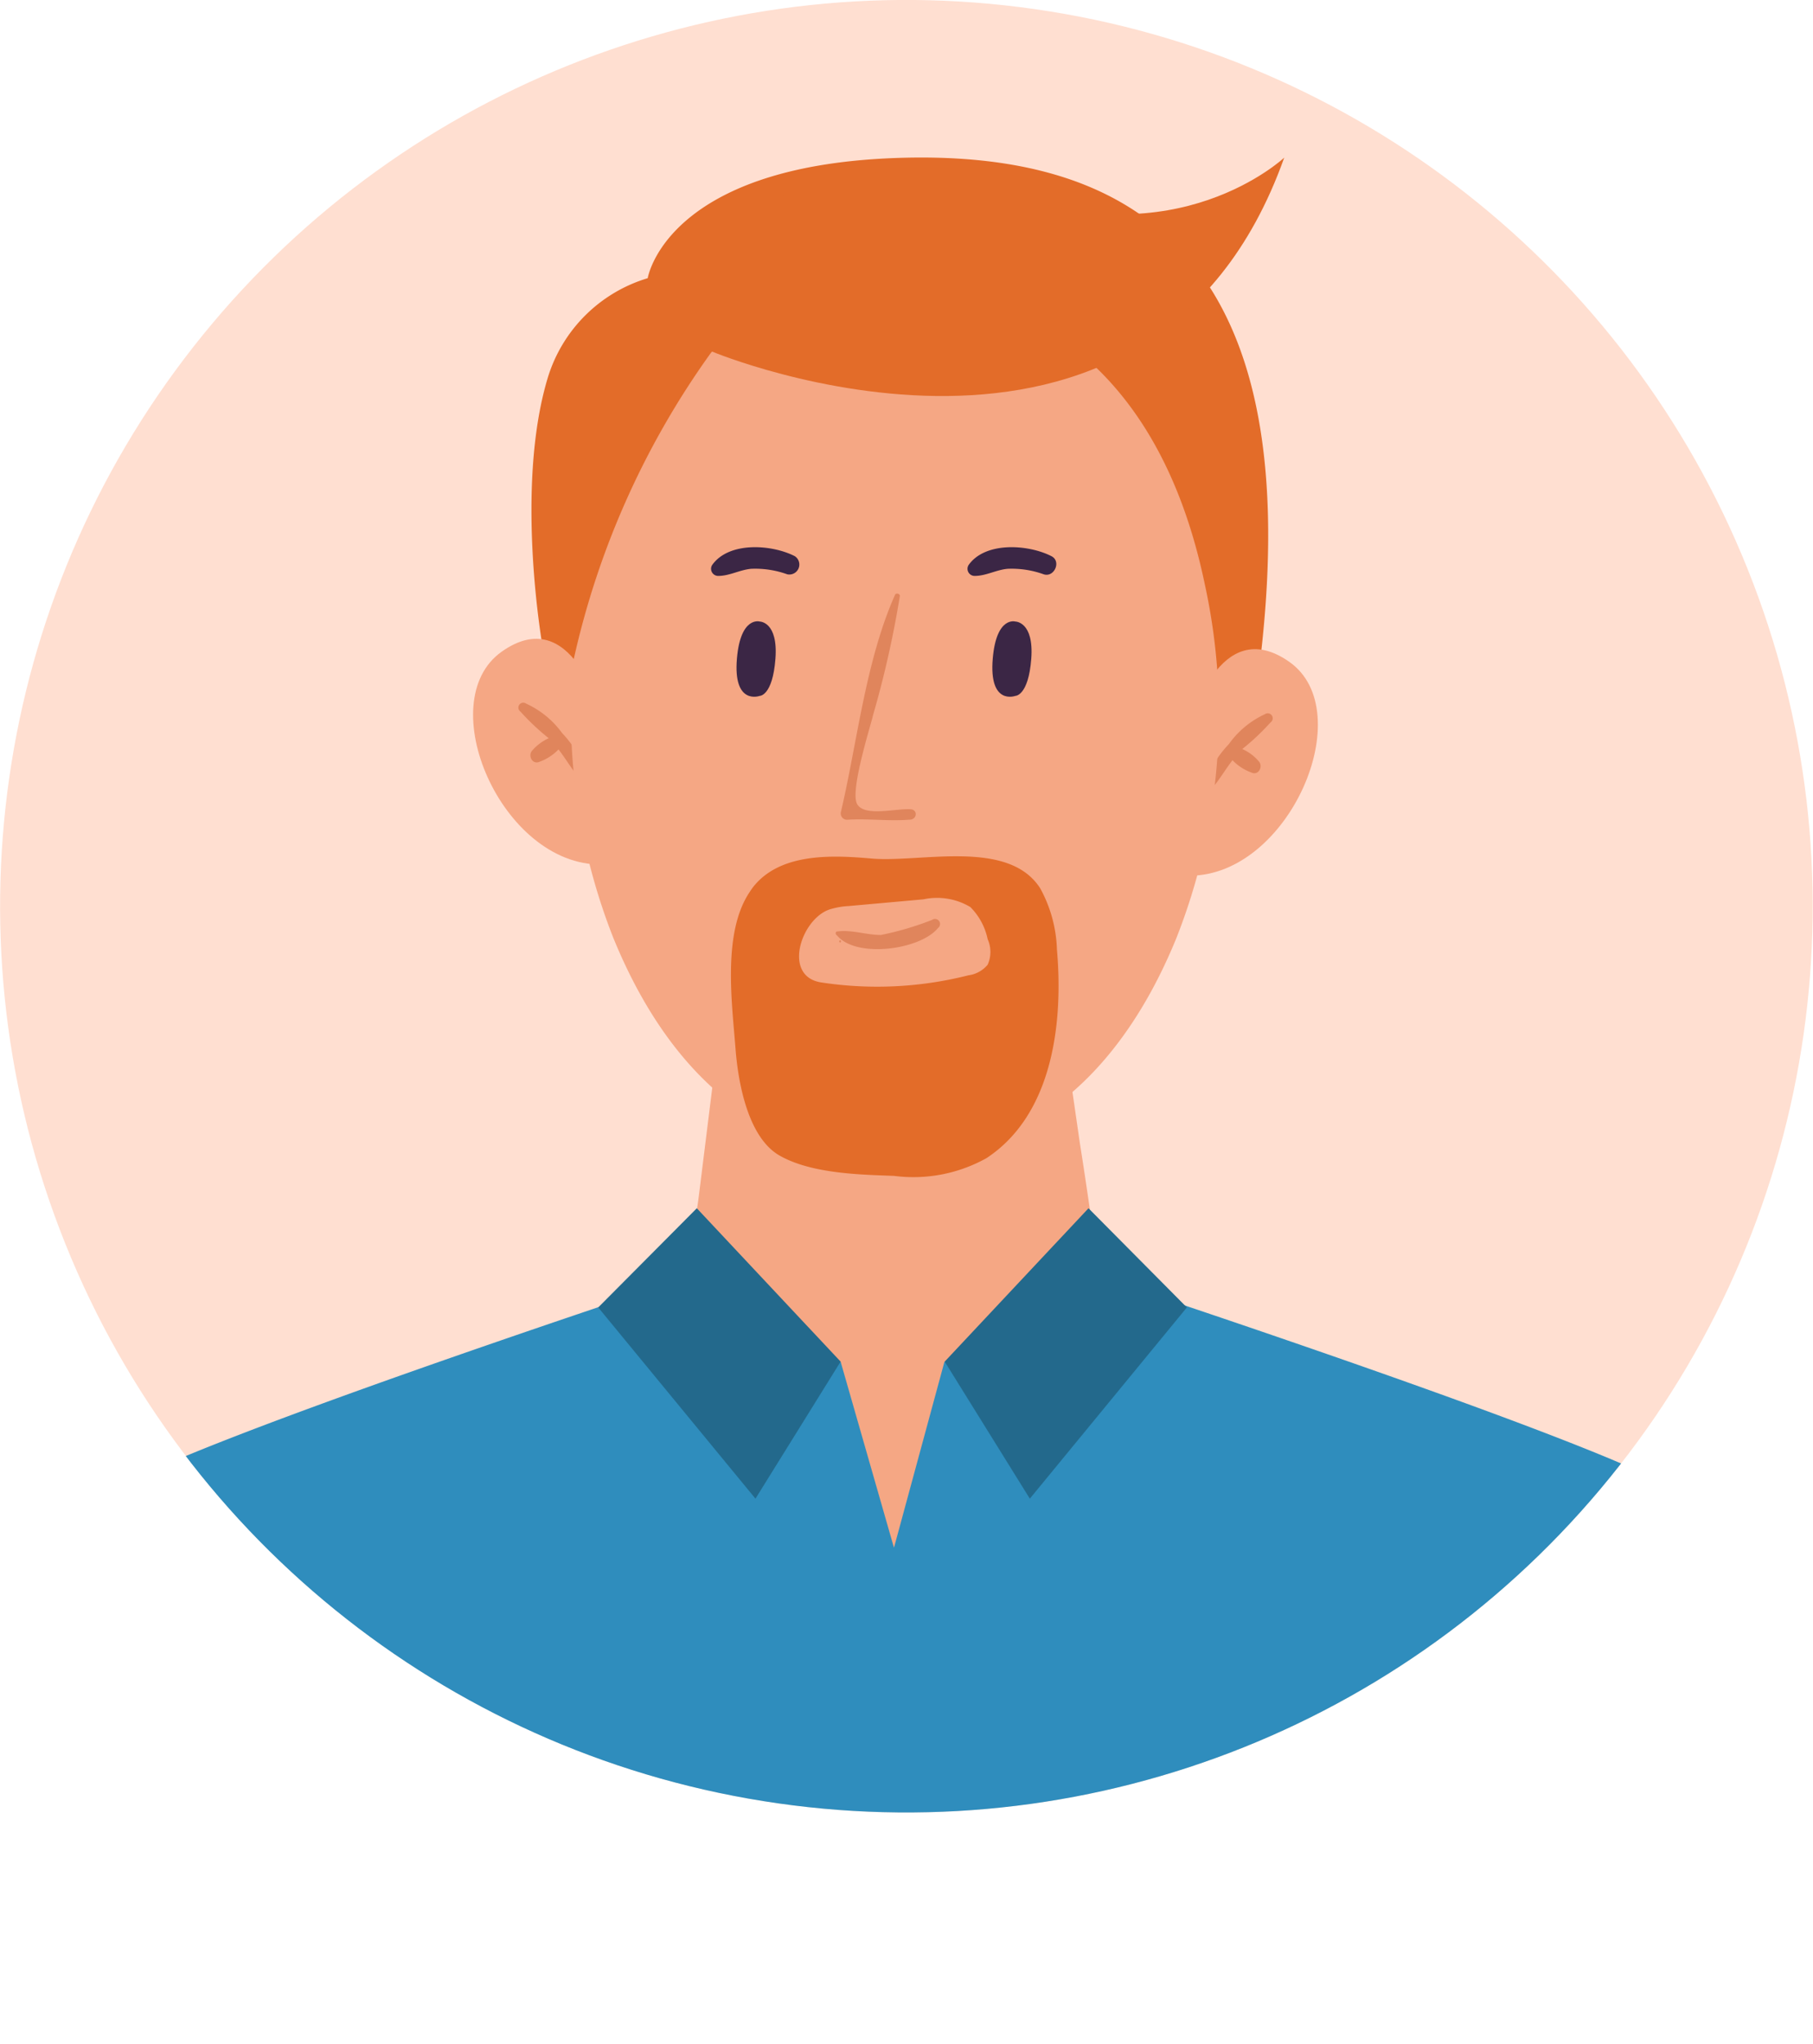 <svg id="Layer_1" data-name="Layer 1" xmlns="http://www.w3.org/2000/svg" xmlns:xlink="http://www.w3.org/1999/xlink" viewBox="0 0 89.01 100.36"><defs><style>.cls-1{fill:none;}.cls-2{clip-path:url(#clip-path);}.cls-3{fill:#ffdfd1;}.cls-4{fill:#e36c29;}.cls-5{fill:#f5a784;}.cls-6{fill:#e0855c;}.cls-7{fill:#3b2645;}.cls-8{fill:#2f8dbd;}.cls-9{fill:#23698c;}.cls-10{fill:#b8c3e3;}</style><clipPath id="clip-path" transform="translate(0.02 0)"><circle id="SVGID" class="cls-1" cx="44.48" cy="44.5" r="44.5" transform="translate(-13.38 19.77) rotate(-21.87)"/></clipPath></defs><g class="cls-2"><circle class="cls-3" cx="44.48" cy="44.5" r="44.5" transform="translate(-13.35 19.77) rotate(-21.87)"/><path class="cls-4" d="M26.64,31.88s-1.42-7.84.23-13.32a7.33,7.33,0,0,1,4.91-4.9s.87-5.48,12.13-5.9,20.19,4.38,18,24.15L59.1,36.37,43.81,21.61s-13.1,8.47-14.26,12.5S26.64,31.88,26.64,31.88Z" transform="translate(0.02 0)"/><path class="cls-5" d="M54,62.71c-1.09.26-2,4-2.43,5C50.74,69.81,49.88,71.88,49,74c-.78,1.91-1.78,4-3.73,4.67A4.79,4.79,0,0,1,41,77.68a12.25,12.25,0,0,1-2.89-3.58A40.16,40.16,0,0,1,34,65.32c-.68-2.27,0-4.29.29-6.6l1.09-8.78H52.1L53,56.16C53.35,58.34,53.64,60.54,54,62.71Z" transform="translate(0.02 0)"/><path class="cls-5" d="M58.42,35.57s1.39-5.51,4.86-3.07S63.27,43,58.39,43C58.39,43,57.09,37.55,58.42,35.57Z" transform="translate(0.02 0)"/><path class="cls-6" d="M62.08,35.07a4.48,4.48,0,0,0-1.77,1.47,5.26,5.26,0,0,0-1.2,2c-.06.22.25.32.38.16.37-.42.64-.91,1-1.37a2.46,2.46,0,0,0,1,.63c.3.07.48-.31.32-.54a2.27,2.27,0,0,0-.84-.64,11.56,11.56,0,0,0,1.39-1.31A.23.23,0,0,0,62.08,35.07Z" transform="translate(0.02 0)"/><path class="cls-5" d="M29.47,35.05S28.08,29.54,24.61,32s0,10.5,4.89,10.45C29.5,42.43,30.8,37,29.47,35.05Z" transform="translate(0.02 0)"/><path class="cls-6" d="M25.81,34.55A4.48,4.48,0,0,1,27.58,36,5.31,5.31,0,0,1,28.78,38c.06.23-.25.33-.38.17-.37-.42-.64-.91-1-1.37a2.46,2.46,0,0,1-1,.63c-.3.07-.48-.31-.32-.54a2.35,2.35,0,0,1,.84-.64,11.56,11.56,0,0,1-1.39-1.31A.23.23,0,0,1,25.81,34.55Z" transform="translate(0.02 0)"/><path class="cls-5" d="M59.13,28.69c-3.25-15.6-15.22-14.51-15.22-14.51S32,13.09,28.7,28.69a29.92,29.92,0,0,0,1.39,17.36c2.11,5.18,6.16,10.77,13.82,10.77s11.72-5.59,13.83-10.77A29.92,29.92,0,0,0,59.13,28.69Z" transform="translate(0.02 0)"/><path class="cls-6" d="M44.7,39.74c-.7-.06-2.28.39-2.64-.26s.66-3.82.79-4.39a49.21,49.21,0,0,0,1.31-5.83c0-.11-.19-.16-.24-.05-1.45,3.27-1.85,7.24-2.66,10.68a.31.31,0,0,0,.35.36c1-.06,2,.08,3,0C45,40.27,45.06,39.77,44.7,39.74Z" transform="translate(0.02 0)"/><path class="cls-7" d="M37.28,34.17s-1.32.49-1.12-1.84c.18-2.09,1.12-1.81,1.12-1.81s.91,0,.77,1.83S37.28,34.17,37.28,34.17Z" transform="translate(0.02 0)"/><path class="cls-7" d="M49.83,34.17s-1.31.49-1.11-1.84c.18-2.09,1.11-1.81,1.11-1.81s.92,0,.78,1.83S49.83,34.17,49.83,34.17Z" transform="translate(0.02 0)"/><path class="cls-7" d="M39,27.31c-1.13-.58-3.24-.73-4.06.44a.35.35,0,0,0,.3.53c.56,0,1.06-.3,1.62-.35a4.65,4.65,0,0,1,1.77.27A.49.49,0,0,0,39,27.31Z" transform="translate(0.02 0)"/><path class="cls-7" d="M51.6,27.31c-1.13-.58-3.25-.73-4.07.44a.35.35,0,0,0,.3.53c.56,0,1.06-.3,1.62-.35a4.65,4.65,0,0,1,1.77.27C51.74,28.37,52.1,27.56,51.6,27.31Z" transform="translate(0.02 0)"/><path class="cls-4" d="M34.93,17.26a41,41,0,0,0-6.78,15.1l-1.51-2.64S29.11,15.11,34.93,17.26Z" transform="translate(0.02 0)"/><path class="cls-8" d="M86,100.35H1.7s0-24.74,3.84-27.17a6.61,6.61,0,0,1,.79-.44c5-2.55,23.14-8.6,26.78-9.81l5.47,7.45L43.87,76l4.79-5.08L54,62.72l.15.05C55.94,63.36,73,69,79.89,72c.64.29,1.19.54,1.63.77a6.65,6.65,0,0,1,.68.38C86,75.61,86,100.35,86,100.35Z" transform="translate(0.02 0)"/><path class="cls-8" d="M41.25,66.86,43.87,76l2.48-9.14,5.95,4.57-8.18,9.29L38,73S37.82,67.28,41.25,66.86Z" transform="translate(0.02 0)"/><polygon class="cls-9" points="29.37 64.2 34.21 59.33 41.27 66.86 37.09 73.59 29.37 64.2"/><polygon class="cls-9" points="58.27 64.2 53.44 59.33 46.38 66.86 50.56 73.59 58.27 64.2"/><path class="cls-10" d="M11,100.35H1.7s0-24.74,3.84-27.17a6.61,6.61,0,0,1,.79-.44C8.2,76.43,10.67,84.31,11,100.35Z" transform="translate(0.02 0)"/><path class="cls-10" d="M86,100.35H76.87c.34-15.95,2.79-23.84,4.65-27.55a6.65,6.65,0,0,1,.68.38C86,75.61,86,100.35,86,100.35Z" transform="translate(0.02 0)"/><path class="cls-10" d="M44.63,95.67a.8.8,0,0,0-.51-.2H44a1,1,0,0,0-1,1v.09a1,1,0,0,0,.48.84,1.08,1.08,0,0,0,1.61-.68A.91.91,0,0,0,44.63,95.67Z" transform="translate(0.02 0)"/><path class="cls-4" d="M34.93,17.26s21.5,9,28.1-9.52c0,0-5.31,5-13.89,1.59S29.69,12.91,34.93,17.26Z" transform="translate(0.02 0)"/><path class="cls-4" d="M36.78,43.81c-1.34,2-.86,5.46-.69,7.67.12,1.61.59,4.36,2.16,5.26s4,.94,5.62,1a7.37,7.37,0,0,0,4.54-.87c3.3-2.17,3.77-6.75,3.46-10.25a6.65,6.65,0,0,0-.82-3c-1.56-2.44-5.85-1.26-8.25-1.46-1.91-.17-4.45-.3-5.8,1.34A3.15,3.15,0,0,0,36.78,43.81Z" transform="translate(0.02 0)"/><path class="cls-5" d="M40.7,44.66a3.79,3.79,0,0,1,.95-.17l3.67-.33a3.18,3.18,0,0,1,2.3.38,3.13,3.13,0,0,1,.85,1.58,1.52,1.52,0,0,1,0,1.25,1.47,1.47,0,0,1-.94.52,18.22,18.22,0,0,1-7.24.35C38.39,47.94,39.3,45.14,40.7,44.66Z" transform="translate(0.02 0)"/><path class="cls-6" d="M41.22,46.17a.06.06,0,0,0,0,.11C41.28,46.28,41.28,46.17,41.22,46.17Z" transform="translate(0.02 0)"/><path class="cls-6" d="M45.74,45.17a14.84,14.84,0,0,1-2.51.74c-.73,0-1.44-.27-2.15-.17-.09,0-.1.14,0,.2.95,1.13,4.08.7,4.95-.37A.24.24,0,0,0,45.74,45.17Z" transform="translate(0.02 0)"/></g></svg>